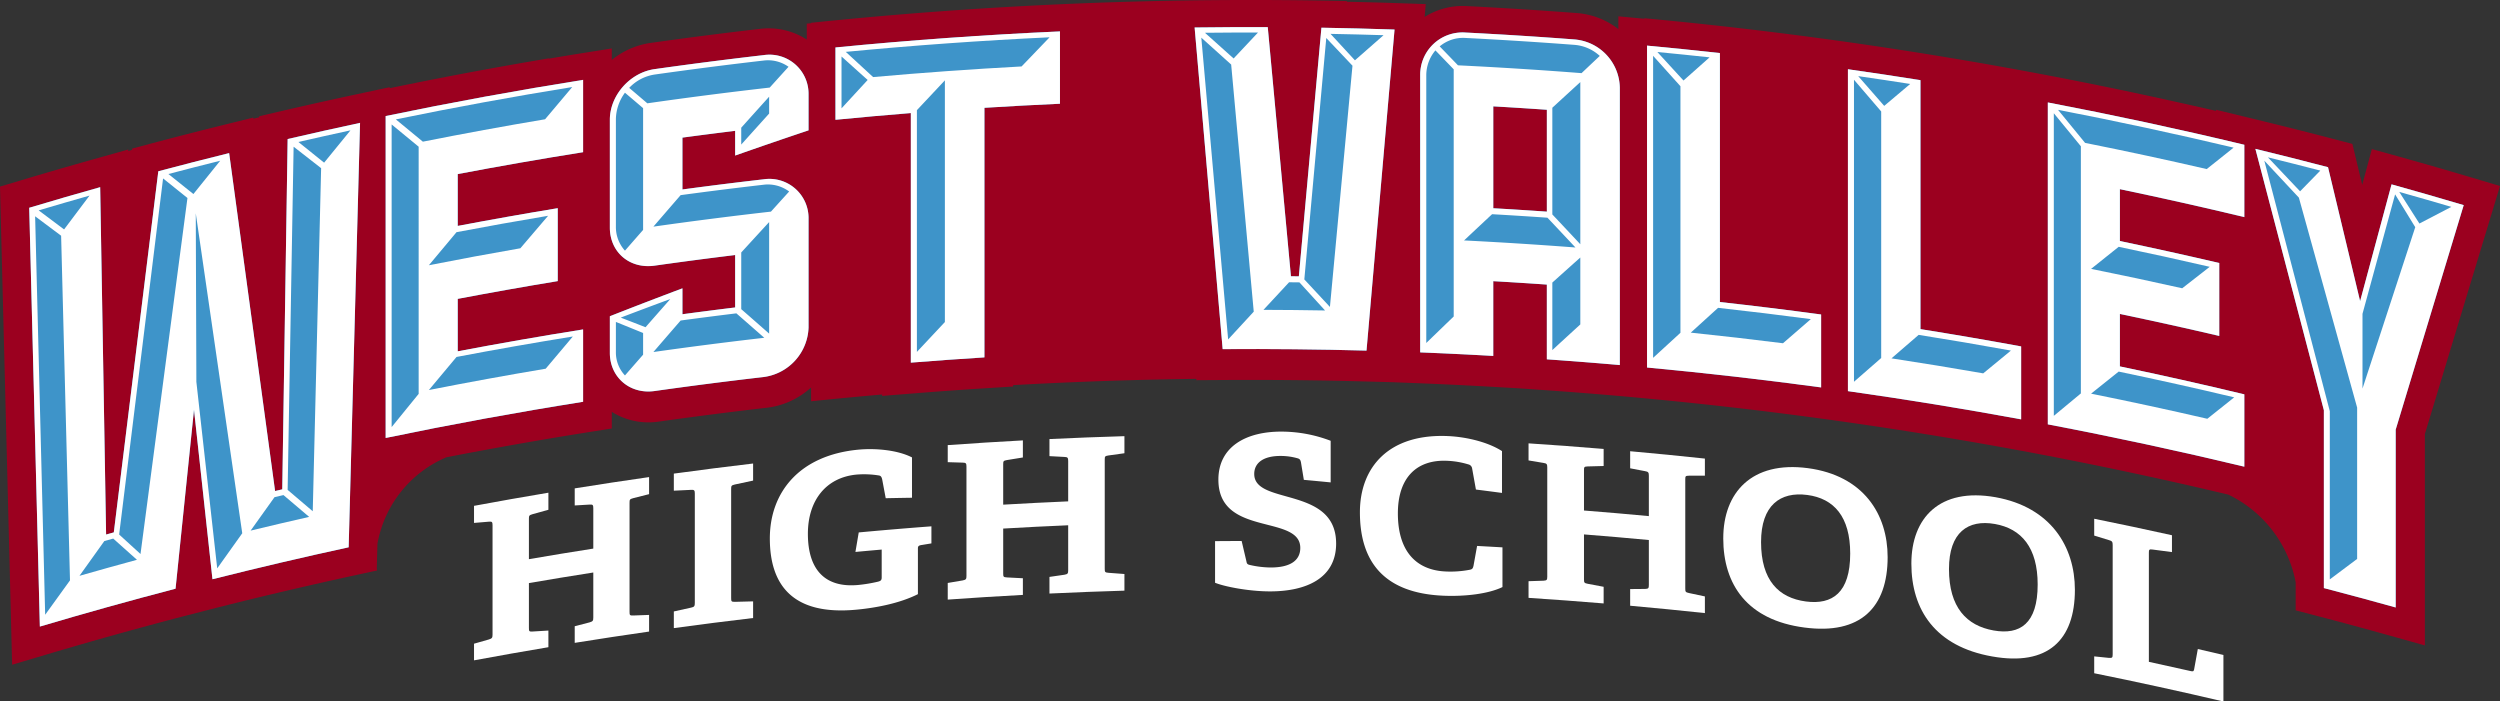 <?xml version="1.0" encoding="UTF-8"?>
<svg xmlns="http://www.w3.org/2000/svg" width="720" height="202.026" viewBox="0 0 720 202.026">
  <rect x="0" y="0" width="720" height="202.026" fill="#333333" stroke="none"/>
  <g transform="translate(-674 1629)">
    <path d="M658.047,346.2c-6.86-2.043-13.9-4.072-20.925-6.03l-8.026-2.236L626.32,348.25q-.84-3.495-1.678-6.99l-1.154-4.81-4.783-1.253c-6.995-1.831-14.083-3.622-21.069-5.321l-13.461-3.271.092.349q-4.373-1.013-8.76-1.991c-.3-.068-.6-.133-.9-.2-3.3-.736-6.6-1.471-9.912-2.181A1224.79,1224.79,0,0,0,419.58,300.254v.149l-7.493-.7v3.679a22.16,22.16,0,0,0-11.907-4.614c-10.549-.8-21.237-1.482-31.769-2.015a20.59,20.59,0,0,0-12.12,3.127l.323-3.7-8.707-.294c-4.635-.157-9.322-.278-14.008-.383v-.194a1224.7,1224.7,0,0,0-154.306,6.255v.125l-1.243.122v4.58a20.258,20.258,0,0,0-13.364-3.089c-10.491,1.21-21.13,2.576-31.617,4.061a23.047,23.047,0,0,0-11.177,4.892v-3.3l-9.556,1.52c-2.839.451-5.689.936-8.536,1.409V311.8q-23,3.849-45.876,8.6l.007-.285-10.267,2.2c-6.952,1.489-14.016,3.067-21,4.69l-6.289,1.462,0,.31c-.565.136-1.129.279-1.694.416l-.044-.327-8.928,2.21c-6.85,1.695-13.759,3.468-20.536,5.271l-5.39,1.433-.049.4-1.1.3-.008-.423-10.309,2.9c-6.885,1.935-13.808,3.947-20.574,5.976L-54,348.74l3.494,137.7,10.335-3.071c12.8-3.8,25.857-7.447,38.82-10.835L9.2,469.827c12.912-3.251,26.022-6.324,38.964-9.133l6.271-1.362v.005l.146-.03c-.029-.211-.046-.427-.07-.641l.188-7.017A33.391,33.391,0,0,1,74.61,426.682c13.5-2.618,27.1-5.028,40.621-7.178l6.961-1.107v-4.789a19.714,19.714,0,0,0,10.561,3.03,20.709,20.709,0,0,0,2.929-.208c10.347-1.464,20.843-2.813,31.2-4.006a22.826,22.826,0,0,0,12.712-5.839v3.983q10.226-1.063,20.462-1.95v.407l8.92-.715c6.959-.56,14.045-1.067,21.06-1.507l7.741-.486v-.4q26.356-1.475,52.747-1.806l.033.38,7.621-.051c13.633-.088,27.478.052,41.154.423l7.775.211h0l7.576.3c6.966.277,14,.619,20.909,1.013l7.73.442,7.593.53c6.908.481,13.932,1.032,20.879,1.636l3.771.328,4.013.376c16.552,1.548,33.307,3.464,49.8,5.7l3.848.521,3.886.551c16.507,2.342,33.179,5.059,49.555,8.077l3.872.713,3.818.729c17.786,3.394,35.729,7.253,53.4,11.455a35.338,35.338,0,0,1,19.4,25.278v8.06l6.173,1.611c6.889,1.8,13.8,3.666,20.548,5.554l10.483,2.932V420q9.633-31.821,19.235-63.484L666,348.573l-7.953-2.369Zm-57.276,93.742c.985.244,1.968.5,2.953.743q-1.476-.369-2.953-.733v-.01Z" transform="translate(728 -1924)" fill="#9b001f"></path>
    <path d="M27.289,435.928l-2.065.485q-6.623-48.7-13.232-97.325-10.215,2.527-20.4,5.235-6.416,51.966-12.818,104.005-1.11.307-2.219.618Q-24.3,398.922-25.148,348.9q-10.237,2.877-20.436,5.936,1.53,60.307,3.06,120.617,19.473-5.784,39.084-10.91,2.654-25.781,5.311-51.55Q4.527,437.4,7.186,461.818q19.557-4.924,39.229-9.2,1.639-61.122,3.279-122.238-10.443,2.238-20.857,4.659L27.289,435.928Z" transform="translate(728 -1924)" fill="#3e94c9"></path>
    <path d="M57.064,421.137q28.338-5.887,56.87-10.424,0-10.418,0-20.834-18.088,2.875-36.107,6.3v-15.1q14.379-2.73,28.805-5.113V354.951q-14.426,2.382-28.805,5.112v-14.93q18.016-3.422,36.107-6.3,0-10.416,0-20.834-28.524,4.536-56.87,10.424v92.711Z" transform="translate(728 -1924)" fill="#3e94c9"></path>
    <path d="M165.932,310.873q-15.723,1.814-31.408,4.035c-7.145,1.01-12.888,7.625-12.888,14.569v31.077c0,7.12,5.743,11.963,12.888,10.952q11.589-1.64,23.2-3.059,0,7.553,0,15.1-7.6.927-15.181,1.951v-7.466q-10.463,3.928-20.907,8.039v10.591c0,6.944,5.743,11.964,12.888,10.952q15.684-2.22,31.408-4.034a14.893,14.893,0,0,0,12.933-14.269v-31.25a11.287,11.287,0,0,0-12.933-11.427q-11.7,1.35-23.389,2.926V334.633q7.586-1.023,15.181-1.951,0,3.559,0,7.117,10.562-3.72,21.141-7.256V322.126a11.253,11.253,0,0,0-12.933-11.253Z" transform="translate(728 -1924)" fill="#3e94c9"></path>
    <path d="M186.608,329.5q10.847-1.065,21.706-1.936v71.877q10.6-.85,21.2-1.516V326.049q10.869-.683,21.747-1.171V304.044q-32.368,1.455-64.657,4.623V329.5Z" transform="translate(728 -1924)" fill="#3e94c9"></path>
    <path d="M320.069,374.59q-1.14-.014-2.282-.024-3.336-35.883-6.672-71.747-10.534-.042-21.069.1,4.038,46.3,8.076,92.631,20.718-.138,41.433.425,4.037-46.245,8.074-92.464-10.53-.357-21.064-.531-3.248,35.8-6.5,71.613Z" transform="translate(728 -1924)" fill="#3e94c9"></path>
    <path d="M441.332,310.28q-10.486-1.164-20.987-2.146v92.711q25.113,2.349,50.141,5.735V385.572q-14.561-1.969-29.154-3.589v-71.7Z" transform="translate(728 -1924)" fill="#3e94c9"></path>
    <path d="M499.094,318.085q-10.436-1.665-20.892-3.147v92.711q25.006,3.546,49.891,8.128V394.769q-14.477-2.667-29-4.982v-71.7Z" transform="translate(728 -1924)" fill="#3e94c9"></path>
    <path d="M535.766,417.215q28.407,5.42,56.6,12.193V408.574q-17.875-4.3-35.845-8.046v-15.1q14.34,2.992,28.623,6.333V370.749q-14.283-3.339-28.623-6.333V349.485q17.967,3.752,35.845,8.046V336.7q-28.189-6.772-56.6-12.193v92.711Z" transform="translate(728 -1924)" fill="#3e94c9"></path>
    <path d="M634.766,348.091q-4.524,16.8-9.055,33.629-4.616-19.3-9.239-38.57-10.446-2.734-20.926-5.282,9.879,37.557,19.727,75.282v51.217q10.362,2.7,20.687,5.588V418.738q9.813-32.414,19.591-64.661-10.373-3.086-20.785-5.986Z" transform="translate(728 -1924)" fill="#3e94c9"></path>
    <path d="M399.55,306.367q-15.768-1.2-31.556-2a12.189,12.189,0,0,0-12.983,12.262V396.49q10.529.42,21.051,1.02V375.982q7.716.439,15.427.978v21.529q10.515.733,21.02,1.648V320.275a14.2,14.2,0,0,0-12.959-13.908Zm-8.061,49.585q-7.712-.537-15.427-.978v-29.34q7.716.441,15.427.978v29.34Z" transform="translate(728 -1924)" fill="#3e94c9"></path>
    <path d="M28.837,335.044q10.413-2.421,20.857-4.659Q48.055,391.5,46.415,452.623q-19.67,4.271-39.229,9.2Q4.528,437.4,1.871,412.994q-2.657,25.77-5.311,51.55-19.608,5.125-39.084,10.91-1.53-60.311-3.06-120.617,10.2-3.059,20.436-5.936.852,50.022,1.706,100.045,1.109-.311,2.219-.618,6.4-52.038,12.818-104.005,10.182-2.707,20.4-5.235,6.609,48.625,13.232,97.325l2.065-.485,1.548-100.884Zm-72.72,22.237q1.445,57.381,2.891,114.768,3.572-4.964,7.149-9.9-1.278-49.63-2.554-99.259-3.747-2.814-7.486-5.6Zm8.337,3.794q3.662-4.883,7.327-9.743-7.332,2.082-14.644,4.256,3.656,2.731,7.317,5.487Zm14.152,89.036q-1.281.355-2.561.714-3.583,4.995-7.162,10.014,8.265-2.367,16.556-4.618-3.419-3.064-6.833-6.11ZM-7.035,346.39q-6.333,51.241-12.651,102.553,3.074,2.8,6.151,5.611Q-6.784,403.248-.014,352.021q-3.513-2.828-7.021-5.631ZM1.7,350.884q3.856-4.809,7.718-9.593-7.465,1.866-14.912,3.825,3.6,2.873,7.194,5.768Zm.857,54.122q3,26.836,6,53.688,3.6-5.07,7.21-10.117-6.7-46.108-13.384-92.138l.171,48.567Zm25.076,32.577q-1.29.3-2.58.606-3.441,4.8-6.877,9.629,8.42-2.037,16.861-3.954-3.7-3.152-7.4-6.281Zm2.927-100.334-1.722,98.838q3.615,3.066,7.233,6.154,1.206-49.406,2.413-98.808-3.965-3.105-7.924-6.184Zm8.786,4.6q3.792-4.667,7.588-9.308-7.506,1.626-15,3.348,3.7,2.969,7.409,5.96Z" transform="translate(728 -1924)" fill="#fff"></path>
    <path d="M113.934,389.879q0,10.418,0,20.834-28.524,4.534-56.87,10.424V328.426Q85.4,322.539,113.934,318q0,10.417,0,20.834-18.088,2.877-36.107,6.3v14.93q14.379-2.73,28.805-5.112v21.007q-14.426,2.383-28.805,5.113v15.1q18.016-3.42,36.107-6.3ZM58.793,330.847q0,43.577,0,87.153,3.888-4.8,7.781-9.565V337.253q-3.892-3.216-7.781-6.406Zm44.189-1.5q3.909-4.651,7.821-9.278-25.472,4.117-50.8,9.316,3.89,3.2,7.783,6.416,17.562-3.488,35.2-6.454Zm.869,27.8q-13.2,2.213-26.371,4.716-3.984,4.751-7.965,9.528Q82.668,368.8,95.862,366.5q3.993-4.689,7.989-9.352Zm7.126,34.766Q94.2,394.624,77.48,397.8q-3.984,4.75-7.965,9.528,16.788-3.307,33.641-6.141,3.909-4.65,7.821-9.275Z" transform="translate(728 -1924)" fill="#fff"></path>
    <path d="M165.932,346.638a11.287,11.287,0,0,1,12.933,11.427v31.25a14.893,14.893,0,0,1-12.933,14.269q-15.723,1.813-31.408,4.034c-7.145,1.012-12.888-4.008-12.888-10.952V386.075q10.444-4.11,20.907-8.039V385.5q7.586-1.023,15.18-1.951v-15.1q-11.61,1.418-23.2,3.059c-7.145,1.011-12.888-3.832-12.888-10.952V329.477c0-6.944,5.743-13.559,12.888-14.569q15.684-2.221,31.408-4.035a11.253,11.253,0,0,1,12.933,11.253v10.417q-10.578,3.535-21.142,7.256v-7.117q-7.595.928-15.18,1.951v14.931q11.684-1.576,23.389-2.926ZM123.377,360.29a10.112,10.112,0,0,0,2.611,6.9q2.613-2.994,5.226-5.975v-35.07q-2.613-2.227-5.226-4.443a13.232,13.232,0,0,0-2.611,7.511V360.29Zm0,27.43V396.4a9.668,9.668,0,0,0,2.611,6.726q2.613-2.994,5.226-5.975V390.9q-3.92-1.6-7.837-3.183Zm8.534,1.521q3.57-4.074,7.145-8.125-7.147,2.634-14.286,5.354,3.569,1.374,7.141,2.771Zm2.613-72.771a12.68,12.68,0,0,0-7.317,3.838q2.613,2.217,5.226,4.447,17.6-2.525,35.246-4.533,2.707-3,5.417-5.986a10.216,10.216,0,0,0-7.164-1.8q-15.723,1.813-31.408,4.034Zm7.5,34.727q-3.924,4.524-7.844,9.074,16.9-2.4,33.852-4.324,2.622-2.9,5.243-5.793a10.236,10.236,0,0,0-7.339-1.954q-11.967,1.381-23.912,3Zm16.053,34.047q-8.032.98-16.053,2.065-3.924,4.523-7.844,9.073,15.943-2.264,31.93-4.1-4.017-3.53-8.033-7.034Zm1.4-53.468v4.861q4.017-4.477,8.035-8.929v-4.861q-4.019,4.451-8.035,8.929Zm0,52.257q4.017,3.509,8.035,7.044V358.959q-4.019,4.363-8.035,8.755v16.319Z" transform="translate(728 -1924)" fill="#fff"></path>
    <path d="M229.518,326.049v71.877q-10.606.666-21.2,1.516V327.565q-10.858.87-21.706,1.936V308.667q32.277-3.17,64.657-4.623v20.834q-10.876.489-21.747,1.171Zm-33.635-8.014q-3.764-3.393-7.525-6.761v14.932q3.762-4.1,7.525-8.171Zm44.331-3.895q4.033-4.212,8.068-8.4-29.384,1.392-58.7,4.2,3.936,3.616,7.875,7.259,21.356-1.905,42.756-3.06Zm-30.148,12.591v69.62q4.028-4.311,8.059-8.6V318.137q-4.03,4.284-8.059,8.594Z" transform="translate(728 -1924)" fill="#fff"></path>
    <path d="M347.629,303.508q-4.037,46.218-8.074,92.464-20.712-.562-41.433-.425-4.038-46.329-8.076-92.631,10.535-.139,21.069-.1,3.336,35.863,6.672,71.747,1.142.012,2.282.024,3.248-35.815,6.5-71.613,10.533.176,21.064.531Zm-55.651,2.336q3.863,43.445,7.725,86.914,3.687-4.012,7.374-8-3.249-35.594-6.5-71.169-4.3-3.887-8.6-7.742Zm9.3,6q3.513-3.747,7.024-7.474-7.638-.013-15.275.07,4.125,3.689,8.251,7.4Zm18.962,64.481q-1.491-.018-2.984-.031-3.687,3.96-7.374,7.942,8.867.025,17.732.181-3.687-4.058-7.374-8.092Zm7.726-70.375q-3.16,34.754-6.321,69.523,3.687,3.952,7.374,7.928,3.247-34.749,6.495-69.481-3.774-4-7.548-7.97Zm8.25,6.424q4.125-3.632,8.25-7.236-7.635-.238-15.272-.381,3.512,3.8,7.022,7.617Z" transform="translate(728 -1924)" fill="#fff"></path>
    <path d="M412.509,400.137q-10.5-.915-21.02-1.648V376.96q-7.712-.538-15.427-.978V397.51q-10.523-.6-21.051-1.02V316.628a12.189,12.189,0,0,1,12.983-12.262q15.788.8,31.556,2a14.2,14.2,0,0,1,12.959,13.908v79.862ZM359.4,309.517a11.142,11.142,0,0,0-2.632,7.182v77.083q3.948-3.83,7.9-7.634V314.966q-2.631-2.73-5.263-5.449Zm8.6-3.589a10.509,10.509,0,0,0-7.368,2.43q2.633,2.721,5.263,5.453,17.8.867,35.588,2.254,2.627-2.487,5.253-4.96a12.186,12.186,0,0,0-7.18-3.176q-15.768-1.2-31.556-2Zm-.351,58.317q16.05.806,32.081,2.032-4.029-4.3-8.06-8.576-7.974-.557-15.953-1.01-4.033,3.764-8.068,7.554Zm23.846-37.633q-7.712-.537-15.427-.978v29.34q7.716.439,15.427.978v-29.34Zm1.577-.584v30.73q4.03,4.279,8.06,8.585v-46.7q-4.029,3.68-8.06,7.386Zm0,50.349V395.82q4.03-3.707,8.06-7.386v-19.27q-4.029,3.592-8.06,7.213Z" transform="translate(728 -1924)" fill="#fff"></path>
    <path d="M470.486,385.572V406.58q-25.023-3.385-50.141-5.735V308.134q10.5.982,20.987,2.146v71.7q14.592,1.619,29.154,3.589Zm-40.518-65.736q-3.936-4.392-7.872-8.759v86.981q3.938-3.62,7.872-7.214V319.836Zm.875-1.646q3.759-3.35,7.517-6.674-7.516-.814-15.04-1.538,3.762,4.094,7.523,8.212Zm36.678,68.72q-13.342-1.771-26.714-3.25-3.932,3.559-7.866,7.143,13.29,1.381,26.554,3.054,4.014-3.486,8.026-6.947Z" transform="translate(728 -1924)" fill="#fff"></path>
    <path d="M528.093,394.769v21.008q-24.879-4.583-49.891-8.128V314.938q10.457,1.482,20.892,3.147v71.7q14.521,2.316,29,4.982Zm-40.31-67.67q-3.918-4.58-7.837-9.134v86.981q3.919-3.432,7.837-6.839V327.1Zm.871-1.605q3.742-3.169,7.482-6.315-7.48-1.174-14.971-2.255,3.745,4.273,7.489,8.57Zm36.491,70.472q-13.268-2.41-26.573-4.526-3.913,3.371-7.829,6.767,13.227,2.016,26.421,4.322,3.993-3.3,7.981-6.563Z" transform="translate(728 -1924)" fill="#fff"></path>
    <path d="M592.371,408.574v20.834q-28.189-6.774-56.6-12.193V324.5q28.407,5.42,56.6,12.193v20.834q-17.875-4.295-35.845-8.046v14.931q14.339,2.993,28.623,6.333v21.008q-14.283-3.339-28.623-6.333v15.1q17.967,3.75,35.845,8.046ZM537.5,327.614v87.154q3.9-3.244,7.79-6.462V337.124q-3.894-4.768-7.79-9.51Zm44.035,16.08q3.875-3.1,7.744-6.174-25.194-5.985-50.567-10.888,3.9,4.748,7.788,9.519,17.559,3.512,35.035,7.543Zm.862,28.151q-13.083-3.029-26.215-5.765-3.973,3.165-7.952,6.355,13.143,2.649,26.243,5.589,3.965-3.1,7.924-6.179Zm7.054,37.592q-16.594-3.943-33.269-7.419-3.973,3.165-7.952,6.355,16.776,3.383,33.478,7.236,3.873-3.1,7.743-6.172Z" transform="translate(728 -1924)" fill="#fff"></path>
    <path d="M634.766,348.091q10.411,2.9,20.785,5.986-9.779,32.247-19.591,64.661v51.217q-10.324-2.886-20.687-5.588V413.15q-9.848-37.725-19.727-75.282,10.48,2.547,20.926,5.282,4.623,19.266,9.239,38.57,4.531-16.832,9.055-33.629Zm-36.643-6.816q9.445,36,18.863,72.149v48.439q3.938-2.959,7.87-5.894V412.392q-8.379-30.3-16.78-60.47-4.973-5.344-9.953-10.647Zm10.3,8.824q2.914-2.991,5.826-5.966-7.538-1.959-15.092-3.82,4.637,4.875,9.266,9.786Zm33.17,10.332q-2.9-4.732-5.8-9.449-4.694,17.178-9.393,34.4V406.9q7.606-23.287,15.193-46.474Zm1.193-1.05q4.6-2.417,9.2-4.8-7.487-2.2-14.995-4.309,2.9,4.547,5.8,9.106Z" transform="translate(728 -1924)" fill="#fff"></path>
    <path d="M111.519,480.149v-4.794q2.133-.558,4.267-1.109c.949-.272,1.083-.479,1.083-1.4V459.879q-9.281,1.453-18.543,3.048v12.906c0,.984.066,1.1,1.082,1.043q2.265-.141,4.531-.276v4.794q-10.724,1.8-21.422,3.784v-4.794q2.125-.609,4.254-1.212c.945-.294,1.081-.505,1.08-1.426V446.28c0-.923-.135-1.144-1.08-1.034q-2.129.174-4.254.354v-4.918q10.7-1.988,21.422-3.784v4.918q-2.267.625-4.531,1.259c-1.015.3-1.083.432-1.082,1.353v11.615q9.263-1.594,18.543-3.048V441.38c0-.922-.134-1.147-1.083-1.06q-2.133.121-4.267.251v-4.918q10.7-1.722,21.418-3.255v4.917q-2.272.572-4.544,1.15c-1.017.273-1.085.406-1.085,1.327v31.4c0,.984.068,1.1,1.085,1.07q2.271-.088,4.544-.167v4.794q-10.719,1.533-21.418,3.255Z" transform="translate(728 -1924)" fill="#fff"></path>
    <path d="M140.062,475.9v-4.8q2.478-.553,4.958-1.1c.951-.188,1.087-.451,1.087-1.374V437.165c0-.922-.136-1.15-1.087-1.086q-2.479.114-4.958.239V431.4q11.406-1.562,22.832-2.909v4.918q-2.619.553-5.236,1.12c-1.019.247-1.087.378-1.087,1.3v31.4c0,.984.068,1.1,1.087,1.1q2.617-.075,5.236-.137v4.794q-11.426,1.347-22.832,2.909Z" transform="translate(728 -1924)" fill="#fff"></path>
    <path d="M211.451,451.958c-.818.125-1.091.331-1.091.945v13.214c-5.184,2.617-12,3.935-17.658,4.464-18.6,1.77-24.987-7.279-24.989-20.522,0-13.13,8.363-23.947,25.534-25.56,4.907-.458,11.247.106,15.408,2.235v11.615q-3.784.057-7.569.137-.512-2.721-1.022-5.442c-.205-.843-.478-1.063-1.091-1.133a26.676,26.676,0,0,0-6.271-.232c-8.79.822-14.03,7.415-14.031,17.059,0,10.148,4.763,15.642,14.509,14.732a42.862,42.862,0,0,0,5.656-.942c.75-.188,1.092-.4,1.091-1.2v-8.052q-3.783.33-7.565.683l.954-5.62q10.46-.969,20.932-1.757V451.5q-1.4.228-2.8.46Z" transform="translate(728 -1924)" fill="#fff"></path>
    <path d="M248.244,465.944V461.15q2.152-.316,4.3-.626c.956-.166,1.092-.356,1.092-1.277V446.279q-9.36.4-18.714.948v12.906c0,.984.068,1.1,1.093,1.166q2.287.114,4.575.237v4.795q-10.825.58-21.641,1.354V462.89q2.149-.368,4.3-.728c.955-.188,1.092-.383,1.092-1.3V429.392c0-.922-.137-1.158-1.092-1.156q-2.151-.069-4.3-.13v-4.917q10.815-.772,21.641-1.354v4.917q-2.287.369-4.575.745c-1.025.182-1.093.31-1.093,1.231v11.615q9.354-.544,18.714-.948V427.78c0-.921-.136-1.162-1.092-1.182q-2.152-.12-4.3-.232v-4.918q10.792-.512,21.592-.833v4.918q-2.289.314-4.578.636c-1.025.157-1.094.282-1.094,1.2v31.405c0,.983.069,1.1,1.094,1.192q2.289.17,4.578.347v4.794q-10.8.322-21.592.833Z" transform="translate(728 -1924)" fill="#fff"></path>
    <path d="M321.507,433.2q-.409-2.494-.82-4.988c-.137-.739-.341-.987-.821-1.177a17.736,17.736,0,0,0-4.99-.721c-5.127-.034-7.658,2.061-7.657,5.194,0,4.056,4.649,5.163,9.844,6.623,6.5,1.834,13.741,4.19,13.742,13.412,0,10.08-8.75,13.82-19.21,13.777-6.154-.032-13.06-1.407-15.657-2.488V450.847q3.83-.033,7.657-.041l1.368,5.836c.137.738.274.922,1.162,1.106a27.728,27.728,0,0,0,5.743.689c5.537.027,8.614-1.894,8.614-5.647,0-3.932-3.9-5.21-8.477-6.4-6.769-1.762-15.109-3.362-15.109-13.253,0-9.461,7.93-13.907,18.321-13.832a39.945,39.945,0,0,1,14.015,2.641v11.985q-3.861-.38-7.725-.735Z" transform="translate(728 -1924)" fill="#fff"></path>
    <path d="M378.714,464.072c-4.028,1.97-10.857,2.765-17.074,2.488-17.012-.743-23.986-9.739-23.986-24.02,0-13.07,8.41-22.717,25.42-21.947,5.67.261,11.749,1.885,15.5,4.323v12.045q-3.754-.5-7.511-.974-.546-3.041-1.093-6.081a1.385,1.385,0,0,0-1.093-1.163,24.2,24.2,0,0,0-6.079-1.033c-8.675-.4-14.211,4.715-14.211,15.159,0,10.882,5.262,16.331,13.733,16.716a29.368,29.368,0,0,0,6.83-.467c.82-.142,1.025-.316,1.23-1.226q.512-2.832,1.024-5.663,3.654.2,7.307.411v11.432Z" transform="translate(728 -1924)" fill="#fff"></path>
    <path d="M415.485,469.45v-4.8q2.146-.022,4.294-.037c.954-.035,1.089-.205,1.089-1.128V450.523q-9.335-.878-18.679-1.612v12.906c0,.984.067,1.113,1.092,1.316q2.284.428,4.568.863v4.794q-10.807-.9-21.628-1.607v-4.8q2.151-.074,4.3-.14c.956-.057,1.092-.231,1.092-1.154V429.628c0-.922-.136-1.177-1.092-1.306q-2.15-.363-4.3-.718v-4.917q10.819.708,21.628,1.607v4.917q-2.285.055-4.568.12c-1.024.042-1.092.161-1.092,1.082v11.615q9.344.733,18.679,1.611V432.024c0-.922-.135-1.181-1.089-1.332q-2.146-.414-4.294-.821v-4.917q10.769.963,21.525,2.119v4.917q-2.281,0-4.561.01c-1.022.017-1.09.134-1.09,1.055v31.4c0,.984.069,1.113,1.09,1.342q2.28.481,4.561.972v4.8q-10.757-1.155-21.525-2.119Z" transform="translate(728 -1924)" fill="#fff"></path>
    <path d="M442.3,450.024c0-13.135,8.172-22.321,24.339-20.2,16.1,2.149,23,13.3,23,25.632,0,14.461-7.789,22.415-23.953,20.275-16.442-2.134-23.39-12.346-23.389-25.7Zm36.559,4.4c0-10.63-4.681-15.859-12.356-16.874-7.81-1.03-13.319,2.991-13.319,13.558,0,11.067,5.1,16.09,12.913,17.117,7.606,1,12.762-2.49,12.762-13.8Z" transform="translate(728 -1924)" fill="#fff"></path>
    <path d="M496.474,457.306c0-13.134,8.137-21.955,24.22-19.113,16.011,2.87,22.874,14.33,22.876,26.664,0,14.459-7.741,22.066-23.821,19.2-16.357-2.871-23.278-13.394-23.275-26.751Zm36.375,6.035c0-10.627-4.655-16.068-12.29-17.429-7.77-1.379-13.252,2.4-13.252,12.962,0,11.066,5.077,16.32,12.848,17.7,7.567,1.343,12.694-1.917,12.694-13.229Z" transform="translate(728 -1924)" fill="#fff"></path>
    <path d="M549.132,488.892v-4.855q2.122.215,4.242.436c.942.069,1.077-.085,1.077-1.008V452c0-.922-.135-1.2-1.077-1.451q-2.121-.652-4.242-1.3V444.4q11.212,2.27,22.392,4.749V454q-2.787-.372-5.576-.732c-1.008-.157-1.074.075-1.074.935v31.406q5.98,1.291,11.951,2.644c.738.168.94.153,1.074-.432q.535-2.952,1.072-5.9,3.688.843,7.374,1.709v13.4q-18.556-4.361-37.213-8.134Z" transform="translate(728 -1924)" fill="#fff"></path>
  </g>
</svg>
